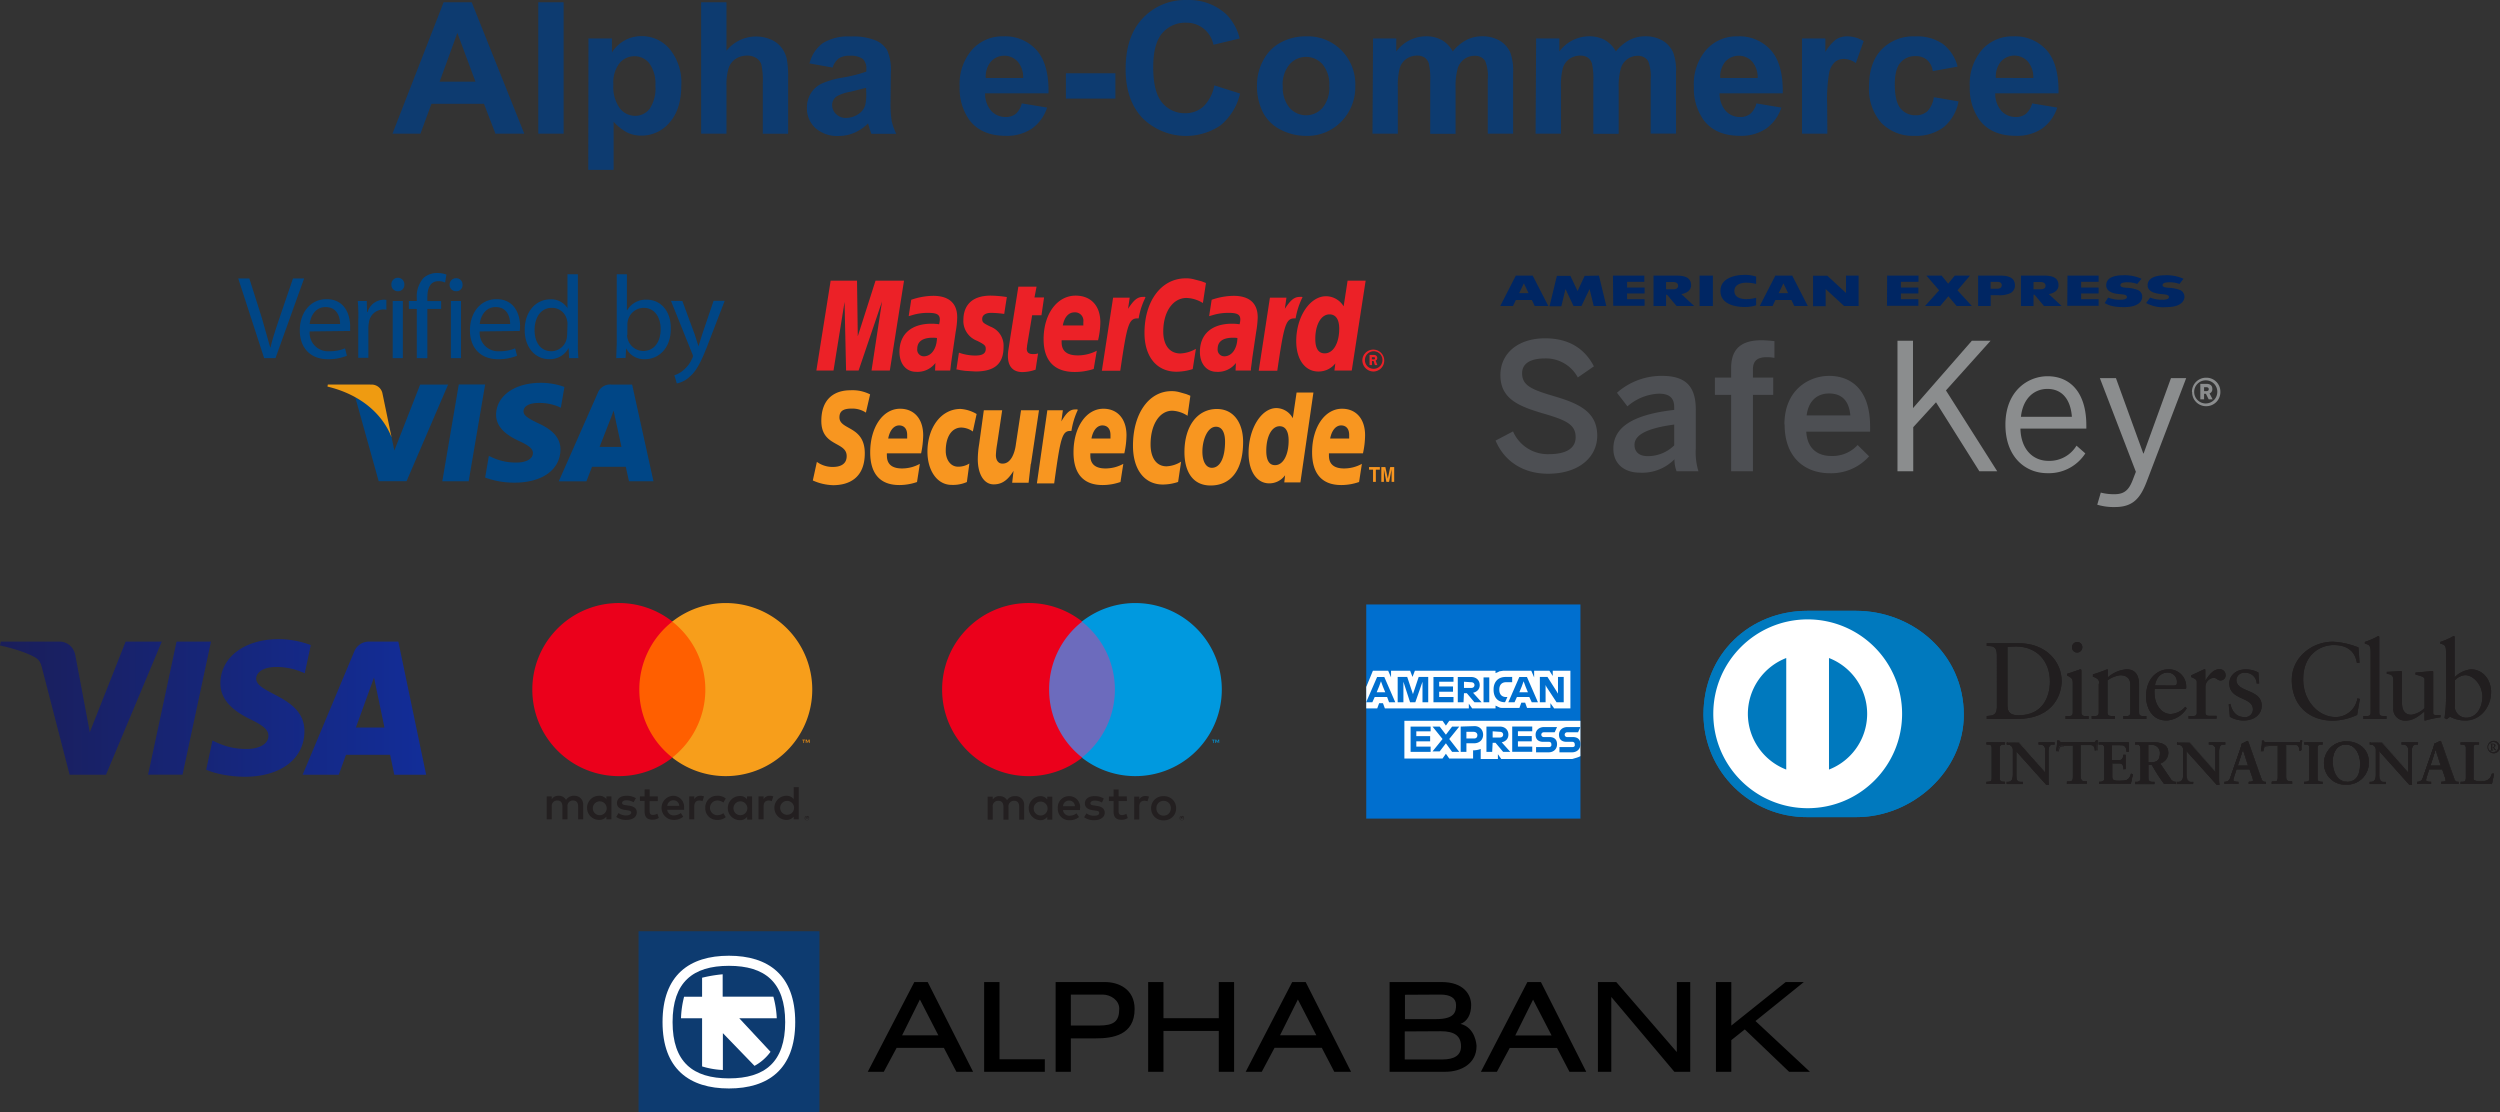 <svg xmlns="http://www.w3.org/2000/svg" xmlns:xlink="http://www.w3.org/1999/xlink" width="493.101" height="219.359"><rect width="100%" height="100%" fill="#333333" stroke="none"/><defs><linearGradient x1="0" y1="139.641" x2="84.058" y2="139.641" gradientUnits="userSpaceOnUse" spreadMethod="pad" id="A"><stop offset="0" stop-color="#1a1e5a"/><stop offset=".006" stop-color="#1a1e5a"/><stop offset="1" stop-color="#122d98"/></linearGradient><path id="B" d="M366.07 161.169c11.12.05 21.27-9.07 21.27-20.17 0-12.13-10.15-20.52-21.27-20.52h-9.57c-11.25 0-20.51 8.39-20.51 20.52.115 11.224 9.285 20.242 20.51 20.17z"/><path id="C" d="M356.55 122.169c-10.284 0-18.62 8.336-18.62 18.62s8.336 18.62 18.62 18.62 18.62-8.336 18.62-18.62a18.62 18.62 0 0 0-18.62-18.62zm-11.8 18.62h0a11.84 11.84 0 0 1 7.57-11v22a11.81 11.81 0 0 1-7.57-11zm16 11h0v-22a11.8 11.8 0 0 1 0 22z"/><path id="D" d="M393.86 129.239c0-1.93-1-1.8-2-1.82v-.56h2.53 3.7c5.54 0 8.56 3.7 8.56 7.49 0 2.12-1.24 7.45-8.82 7.45h-3.1-2.87v-.56c1.29-.13 1.91-.17 2-1.63zm2.1 10h0c0 1.65 1.18 1.84 2.22 1.84 4.62 0 6.14-3.49 6.14-6.67 0-4-2.57-6.89-6.69-6.89-.88 0-1.29.06-1.67.08z"/><path id="E" d="M407.43 141.239h.4c.6 0 1 0 1-.71v-5.79c0-.94-.32-1.07-1.11-1.5v-.34l2.28-.77a.75.75 0 0 1 .39-.11c.11 0 .15.13.15.3v8.21c0 .71.47.71 1.07.71h.36v.56h-2.24-2.33v-.56zm2.29-12.52h0c-.577 0-1.045-.468-1.045-1.045s.468-1.045 1.045-1.045a1 1 0 0 1 1 1 1.06 1.06 0 0 1-1 1.09z"/><path id="F" d="M414.04 134.859c0-.79-.24-1-1.24-1.41v-.44a29.1 29.1 0 0 0 2.82-1c.06 0 .13 0 .13.21v1.39a6.3 6.3 0 0 1 3.7-1.6c1.82 0 2.46 1.33 2.46 3v5.52c0 .71.47.71 1.07.71h.38v.56h-2.26-2.31v-.56h.38c.6 0 1 0 1-.71v-5.52c0-1.22-.75-1.82-2-1.82a5.7 5.7 0 0 0-2.48 1v6.33c0 .71.47.71 1.07.71h.38v.56h-2.27-2.31v-.56h.39c.6 0 1 0 1-.71v-5.67z"/><path id="G" d="M424.99 135.889a5.79 5.79 0 0 0 0 1.24c.13 2 1.43 3.7 3.14 3.7a4.1 4.1 0 0 0 2.89-1.43l.3.3a5 5 0 0 1-3.95 2.42c-3.41 0-4.09-3.3-4.09-4.67 0-4.19 2.82-5.43 4.32-5.43a3.39 3.39 0 0 1 3.61 3.36 2.42 2.42 0 0 1 0 .38l-.19.13zm3.79-.68h0c.53 0 .59-.28.59-.54a1.81 1.81 0 0 0-1.86-2c-1.3 0-2.2 1-2.46 2.51z"/><path id="H" d="M431.71 141.239h.58c.59 0 1 0 1-.71v-6c0-.66-.79-.79-1.11-1v-.32l2.61-1.22c.19 0 .19.06.19.28v1.92h.05c.53-.83 1.43-2.2 2.73-2.2a1.16 1.16 0 0 1 1.22 1.13 1 1 0 0 1-1 1.1c-.67 0-.67-.52-1.42-.52a1.81 1.81 0 0 0-1.56 1.78v5c0 .71.43.71 1 .71h1.2v.56h-3-2.54v-.56z"/><path id="I" d="M439.93 138.819c.28 1.42 1.14 2.61 2.7 2.61a1.51 1.51 0 0 0 1.73-1.52c0-2.52-4.66-1.71-4.66-5.15 0-1.2 1-2.74 3.31-2.74a5.57 5.57 0 0 1 2.44.62l.15 2.18h-.49a2.2 2.2 0 0 0-2.33-2.12 1.51 1.51 0 0 0-1.67 1.42c0 2.5 5 1.73 5 5.09 0 1.41-1.13 2.91-3.68 2.91a5.63 5.63 0 0 1-2.61-.73l-.23-2.46.38-.11z"/><path id="J" d="M465.4 130.739h-.53c-.41-2.51-2.19-3.51-4.58-3.51s-6 1.64-6 6.78c0 4.32 3.09 7.42 6.38 7.42a4.34 4.34 0 0 0 4.3-3.7l.49.13-.53 3.15a12 12 0 0 1-4.73 1.14c-5 0-8.17-3.23-8.17-8.05 0-4.38 3.92-7.53 8.11-7.53a15.42 15.42 0 0 1 5.05 1.14l.21 3.06z"/><path id="K" d="M466.17 141.239h.41c.6 0 1 0 1-.71v-11.91c0-1.39-.33-1.44-1.14-1.67v-.34a14.33 14.33 0 0 0 2.2-.92 2.48 2.48 0 0 1 .47-.24c.13 0 .18.13.18.3v14.78c0 .71.47.71 1.07.71h.36v.56h-2.25-2.33v-.56z"/><path id="L" d="M479.93 140.619c0 .39.23.41.59.41h.86v.45a21 21 0 0 0-3.08.66l-.11-.07v-1.73c-1.28 1.05-2.27 1.8-3.79 1.8a2.31 2.31 0 0 1-2.35-2.55v-5.48c0-.55-.08-1.09-1.28-1.19v-.41c.77 0 2.48-.15 2.76-.15s.24.15.24.62v5.52c0 .64 0 2.48 1.86 2.48a4.73 4.73 0 0 0 2.58-1.3v-5.76c0-.43-1-.66-1.79-.87v-.39l3.33-.3c.21 0 .18.15.18.39v7.89z"/><path id="M" d="M484.16 133.559a5.4 5.4 0 0 1 3.19-1.54c2.48 0 4 2.16 4 4.49 0 2.81-2 5.61-5.11 5.61a6.38 6.38 0 0 1-3-.75l-.64.49-.45-.23a25.42 25.42 0 0 0 .3-3.81v-9.2c0-1.39-.32-1.44-1.13-1.67v-.34a14.33 14.33 0 0 0 2.2-.92 2.48 2.48 0 0 1 .47-.24c.13 0 .17.13.17.3zm0 5.82h0a2.3 2.3 0 0 0 2.21 2.18c2.29 0 3.25-2.24 3.25-4.15 0-2.31-1.75-4.24-3.42-4.24a3.32 3.32 0 0 0-2 1v5.2z"/><path id="N" d="M391.87 154.239h.16c.42 0 .86-.06.86-.66v-6.1c0-.61-.44-.67-.86-.67h-.16v-.35l1.73.05 1.82-.05v.35h-.16c-.42 0-.86.06-.86.67v6.1c0 .6.44.66.86.66h.16v.35c-.56 0-1.26-.05-1.84-.05l-1.71.05z"/><path id="O" d="M395.42 154.639h-1.84-1.71-.05v-.45h.21c.43 0 .81-.05.81-.61v-6.1c0-.57-.38-.61-.81-.62h-.21v-.45h.05 1.72 1.83.05v.45h-.21c-.42 0-.81.05-.81.62v6.1c0 .56.39.6.81.61h.21v.45zm-.05-.1h0v-.25h-.11c-.42 0-.91-.07-.91-.71v-6.1c0-.65.49-.72.91-.72h.11v-.25l-1.78.05c-.57 0-1.22 0-1.67-.05v.25h.11c.42 0 .91.07.91.72v6.1c0 .64-.49.71-.91.71h-.1v.25l1.66-.05 1.79.05z"/><path id="P" d="M403.42 152.289h0v-4.38a1 1 0 0 0-1-1.1h-.26v-.35l1.63.05 1.43-.05v.35h-.17c-.49 0-1 .09-1 1.48v5.3a7.36 7.36 0 0 0 .07 1.17h-.44l-6-6.68v4.8c0 1 .19 1.36 1.09 1.36h.2v.35c-.5 0-1-.05-1.5-.05l-1.59.05v-.35h.17c.8 0 1-.55 1-1.48v-4.9a1 1 0 0 0-1.06-1h-.15v-.35l1.34.05c.44 0 .69-.05 1-.05l5.18 5.83z"/><path id="Q" d="M404.09 154.809h-.48l-5.91-6.59v4.67c0 1 .17 1.3 1.05 1.31h.25v.45h-.07-1.5-1.59-.05v-.45h.22c.76 0 1-.5 1-1.43v-4.9a1 1 0 0 0-1-1h-.2v-.45h.05 1.34 1.08l5.11 5.76v-4.27c0-.93-.62-1-1-1.05h-.31v-.45h.05 1.63 1.43.05v.45h-.22c-.48 0-1 .06-1 1.43v5.3a7.16 7.16 0 0 0 .07 1.16zm-.44-.1h.38a8.14 8.14 0 0 1-.06-1.12v-5.3c0-1.4.59-1.53 1.09-1.53h.12v-.25l-1.38.05c-.46 0-1.05 0-1.58-.05v.25h.21a1 1 0 0 1 1.06 1.15v4.4h0 0l-5.17-5.86-1 .05c-.31 0-.86 0-1.29-.05v.25h.1a1.1 1.1 0 0 1 1.11 1.1v4.9c0 .93-.26 1.53-1.09 1.53h-.22v.25l1.54-.05 1.45.05v-.25h-.15c-.92 0-1.14-.4-1.15-1.41v-4.93l6.05 6.76zm-.23-2.42zm0 0z"/><path id="R" d="M406.98 147.009c-.88 0-.91.21-1.08 1.06h-.35c0-.32.1-.65.14-1a8 8 0 0 0 .06-1h.28c.1.35.39.34.7.34h6c.31 0 .6 0 .63-.36h.28l-.13.94c-.03.31 0 .63 0 .94l-.35.13c0-.43-.08-1.12-.86-1.12h-1.91v6.2c0 .9.41 1 1 1h.22v.35c-.45 0-1.27-.05-1.89-.05l-2 .05v-.35h.21c.64 0 1-.06 1-1v-6.13z"/><path id="S" d="M411.57 154.639h-1.9-2 0v-.45h.26c.64 0 .9 0 .92-.93v-6.17h-1.86v-.08h2v6.27c0 .94-.38 1-1 1h-.17v.25l1.92-.05 1.84.05v-.25h-.17c-.56 0-1-.14-1-1.05v-6.22h2c.78 0 .88.67.91 1.1l.25-.09v-.92c0-.31.08-.59.12-.89h-.18c-.05.34-.38.36-.67.35h-6.07c-.27 0-.57 0-.67-.34h-.19c0 .33 0 .64-.07 1s-.09.63-.13.93h.25c.15-.81.25-1.07 1.12-1.06v.1c-.86 0-.85.16-1 1h0-.45v-.06l.14-1a6.27 6.27 0 0 0 .08-1v-.05h.36 0c.08.29.3.3.59.3h6.07c.32 0 .56 0 .58-.31v-.06h.06l.32.05v.06c0 .31-.1.62-.13.93s0 .63 0 .94h0 0l-.41.15v-.07c0-.43-.08-1.07-.81-1.07h-2.05v6.15c0 .88.36.94.91 1h.28v.45z"/><path id="T" d="M414.02 154.239h.16c.42 0 .86-.06.86-.66v-6.1c0-.61-.44-.67-.86-.67h-.16v-.35l2.9.05 3-.05v1.78l-.35.1c-.06-.76-.2-1.36-1.42-1.36h-1.61v3h1.39c.7 0 .85-.39.92-1h.35v1.36 1.33l-.35.07c-.07-.7-.11-1.15-.91-1.15h-1.39v2.71c0 .76.67.76 1.41.76 1.4 0 2-.1 2.37-1.42l.32.08-.39 1.85c-.75 0-2.09-.05-3.13-.05l-3.1.05v-.35z"/><path id="U" d="M420.25 154.639h-3.13-3.1 0v-.45h.21c.42 0 .81-.05.81-.61v-6.1c0-.57-.39-.61-.81-.62h-.3v-.45h0 2.9 3 0 0v.61 1.17h0 0l-.41.11v-.06c-.07-.76-.17-1.3-1.37-1.32h-1.57v3h1.45c.67 0 .79-.35.87-1v-.05h.45v.14 1.36 1.33h0 0l-.41.08v-.06c-.08-.71-.09-1.09-.86-1.1h-1.35v2.66c0 .71.61.7 1.37.71 1.4 0 2-.08 2.32-1.39h0 0l.37.1v.05l-.39 1.85h0zm-.05-.1h0l.38-1.77h-.23c-.35 1.3-1 1.42-2.4 1.41-.73 0-1.46 0-1.47-.81v-2.76h1.45c.81 0 .9.48.95 1.14l.25-.05q0-.64 0-1.29v-1.31h-.2c-.06.61-.25 1-1 1h-1.44v-3.15h1.67c1.21 0 1.41.62 1.47 1.35l.25-.07v-1.14-.55l-2.92.05c-.92 0-2.14 0-2.85-.05v.25h.11c.42 0 .91.07.91.72v6.1c0 .64-.49.71-.91.71h-.11v.25l3.05-.05 3.08.05z"/><path id="V" d="M422.21 147.699c0-.85-.46-.89-.82-.89h-.21v-.35l1.8.05 1.87-.05c1.47 0 2.78.4 2.78 2.05a2.19 2.19 0 0 1-1.62 2.05l2 3a1.3 1.3 0 0 0 1.13.7v.35c-.39 0-.76-.05-1.14-.05l-1.1.05a34.19 34.19 0 0 1-2.42-3.77h-.77v2.49c0 .9.42.93 1 .93h.21v.35c-.67 0-1.34-.05-2-.05l-1.68.05v-.35h.21c.43 0 .82-.2.82-.63v-5.91zm1.49 2.7h.57c1.17 0 1.79-.45 1.79-1.82a1.59 1.59 0 0 0-1.7-1.7 6 6 0 0 0-.66 0v3.47z"/><path id="W" d="M429.13 154.639h-1.15-1.13a32.46 32.46 0 0 1-2.41-3.75h-.69v2.44c0 .87.37.86.91.88h.27v.45h-.06-2-1.68-.05v-.45h.26c.42 0 .77-.19.77-.58v-5.91c0-.83-.41-.83-.77-.84h-.26v-.45h.05 1.8 1.88c1.46 0 2.81.41 2.82 2.1a2.22 2.22 0 0 1-1.6 2.07l2 2.93a1.25 1.25 0 0 0 1.09.68h.05v.45zm-5.43-3.87h.8 0a38.15 38.15 0 0 0 2.38 3.75l1.09-.05 1.1.05v-.26a1.32 1.32 0 0 1-1.12-.71l-2-3h.06a2.14 2.14 0 0 0 1.58-2c0-1.62-1.25-2-2.71-2l-1.88.05c-.7 0-1.37 0-1.75-.05v.25h.16c.36 0 .87.06.87.94v5.91c0 .47-.44.68-.87.68h-.16v.25l1.63-.05 1.95.05v-.25h-.15c-.54 0-1-.07-1-1v-2.54zm0-.32h0v-3.57h0a4 4 0 0 1 .66-.05 1.66 1.66 0 0 1 1.76 1.75c0 1.39-.67 1.86-1.85 1.87zm.57-.1h0c1.15 0 1.73-.41 1.75-1.77a1.55 1.55 0 0 0-1.66-1.65 5.86 5.86 0 0 0-.61 0v3.38z"/><path id="X" d="M437.03 152.289h0v-4.38a1 1 0 0 0-1-1.1h-.26v-.35l1.63.05 1.44-.05v.35h-.18c-.49 0-1 .09-1 1.48v5.3a8.81 8.81 0 0 0 .06 1.17h-.44l-6-6.68v4.8c0 1 .2 1.36 1.09 1.36h.2v.35c-.5 0-1-.05-1.5-.05l-1.58.05v-.35h.16c.8 0 1.05-.55 1.05-1.48v-4.9a1.05 1.05 0 0 0-1.06-1h-.15v-.35l1.33.05c.44 0 .69-.05 1-.05l5.18 5.83z"/><path id="Y" d="M437.7 154.809h-.47l-5.91-6.59v4.67c0 1 .16 1.3 1 1.31h.25v.45h-.05-1.5-1.58-.06v-.45h.22c.77 0 1-.5 1-1.43v-4.9a1 1 0 0 0-1-1h-.21v-.45h.06 1.33 1.07l5.12 5.76v-4.27c0-.93-.62-1-1-1.05h-.31v-.45h.05 1.63 1.43.16v.45h-.23c-.48 0-1 .06-1 1.43v5.3a7.36 7.36 0 0 0 .07 1.17v.05zm-.44-.1h.38a8.14 8.14 0 0 1-.06-1.12v-5.3c0-1.4.59-1.53 1.09-1.53h.12v-.25l-1.38.05c-.47 0-1.05 0-1.58-.05v.25h.21a1 1 0 0 1 1.06 1.15v4.4h0 0l-5.18-5.86-1 .05c-.32 0-.86 0-1.29-.05v.25h.11a1.1 1.1 0 0 1 1.1 1.1v4.9c0 .93-.26 1.53-1.09 1.53h-.12v.25l1.54-.05 1.45.05v-.25h-.15c-.91 0-1.14-.4-1.15-1.41v-4.93l6.05 6.76zm-.23-2.42zm0 0z"/><path id="Z" d="M440.72 152.919a4.6 4.6 0 0 0-.26.91c0 .35.49.41.87.41h.13v.35c-.46 0-.94-.05-1.41-.05l-1.25.05v-.35h.07a1.05 1.05 0 0 0 1-.76l1.86-5.34a9.6 9.6 0 0 0 .43-1.45 5.56 5.56 0 0 0 1.06-.5h.09a.09.09 0 0 1 .09 0c0 .09.07.19.1.29l2.14 6.09.43 1.18a.74.74 0 0 0 .77.47h.09v.35c-.52 0-1.05-.05-1.6-.05l-1.75.05v-.35h.13c.26 0 .72 0 .72-.34a3.73 3.73 0 0 0-.23-.84l-.46-1.35h-2.64l-.37 1.21zm1.7-5.15h0l-1.08 3.29h2.18z"/><path id="a" d="M446.93 154.639h-1.6-1.75-.05v-.45h.18c.27 0 .67-.07.67-.29a3.8 3.8 0 0 0-.23-.82l-.45-1.32h-2.57l-.37 1.18a5.61 5.61 0 0 0-.25.89c0 .29.44.36.82.36h.18v.45h-.05-1.41-1.25-.05v-.45h.12a1 1 0 0 0 1-.73l1.86-5.34a12 12 0 0 0 .47-1.47 6.49 6.49 0 0 0 1-.5.42.42 0 0 1 .12 0 .14.14 0 0 1 .12.07c0 .09.07.2.11.29l2.14 6.09.43 1.18a.7.7 0 0 0 .72.44h.09v.45zm-3.3-.11h0 1.7 1.55v-.24h0a.78.78 0 0 1-.81-.5 11 11 0 0 1-.43-1.19l-2.15-6.09-.1-.28h0-.07a4.57 4.57 0 0 1-1 .46 9.6 9.6 0 0 1-.43 1.45l-1.96 5.36a1.12 1.12 0 0 1-1.06.79h0v.24h1.2 1.36v-.24h-.08c-.38 0-.91-.05-.92-.46a4.16 4.16 0 0 1 .26-.92h0l.38-1.25h2.72l.46 1.39a3.55 3.55 0 0 1 .24.85c0 .36-.51.38-.77.39h-.08v.24zm-2.38-3.42h0l1.11-3.4h.07v.06h0v-.06h0l1.11 3.4zm.14-.1h2l-1-3.12zm1-3.23z"/><path id="b" d="M447.43 147.009c-.87 0-.9.21-1.08 1.06H446l.14-1a6.41 6.41 0 0 0 .07-1h.28c.09.35.39.34.7.34h6c.31 0 .6 0 .62-.36h.28c0 .31-.09.63-.12.94s0 .63 0 .94l-.35.13c0-.43-.08-1.12-.86-1.12h-1.93v6.2c0 .9.41 1 1 1h.22v.35c-.45 0-1.27-.05-1.9-.05l-2 .05v-.35h.22c.64 0 1-.06 1-1v-6.13z"/><path id="c" d="M452.02 154.639h-1.9-2-.06v-.45h.28c.64 0 .9 0 .91-.93v-6.17h-1.82v-.08h2v6.27c0 .94-.37 1-1 1h-.18v.25l1.92-.05 1.85.05v-.25h-.17c-.56 0-1-.14-1-1.05v-6.22h2c.78 0 .89.67.91 1.1l.17-.1v-.91c0-.3.07-.6.11-.9h-.17c-.06.34-.38.36-.67.35h-6.07c-.27 0-.57 0-.68-.34h-.19a5.9 5.9 0 0 1-.07 1c0 .32-.09.63-.13.93h.25c.15-.81.25-1.07 1.12-1.06v.1c-.86 0-.84.16-1 1h0-.5 0l.14-1a6.5 6.5 0 0 0 .07-1v-.05h.37 0c.08.29.29.3.59.3h6.07c.32 0 .55 0 .57-.31v-.11h0l.33.05v.06l-.13.93c-.04.31 0 .63 0 .94h0 0l-.41.15v-.07c0-.43-.07-1.07-.81-1.07h-1.79v6.15c0 .88.36.94.92 1h.27v.45z"/><path id="d" d="M454.53 154.239h.17c.42 0 .86-.06.86-.66v-6.1c0-.61-.44-.67-.86-.67h-.17v-.35l1.72.05 1.83-.05v.35h-.15c-.42 0-.86.06-.86.67v6.1c0 .6.44.66.86.66h.16v.35c-.56 0-1.26-.05-1.84-.05l-1.71.05v-.35z"/><path id="e" d="M458.08 154.639h-1.84-1.71-.05v-.45h.22c.42 0 .8-.05.8-.61v-6.1c0-.57-.38-.61-.8-.62h-.22v-.45h.05 1.72 1.83.05v.45h-.2c-.43 0-.81.05-.81.62v6.1c0 .56.39.6.81.61h.21v.45zm0-.1h0v-.25h-.15c-.42 0-.91-.07-.91-.71v-6.1c0-.65.49-.72.91-.72h.11v-.25l-1.78.05c-.57 0-1.22 0-1.67-.05v.25h.12c.41 0 .91.07.91.72v6.1c0 .64-.5.71-.91.71h-.12v.25l1.66-.05 1.79.05z"/><path id="f" d="M462.73 146.289c2.48 0 4.45 1.54 4.45 4a4.26 4.26 0 0 1-4.39 4.45 4.11 4.11 0 0 1-4.36-4.18 4.23 4.23 0 0 1 4.3-4.29zm.17 8h0c2.26 0 2.65-2 2.65-3.69s-.91-3.76-2.85-3.76-2.64 1.82-2.64 3.37c0 2.09.95 4.08 2.84 4.08z"/><path id="g" d="M458.38 150.579a4.28 4.28 0 0 1 4.34-4.34v.1a4.18 4.18 0 0 0-4.24 4.24 4.06 4.06 0 0 0 4.31 4.13 4.22 4.22 0 0 0 4.35-4.41c0-2.44-1.95-4-4.42-4v-.1c2.51 0 4.51 1.55 4.51 4.06a4.31 4.31 0 0 1-4.44 4.51 4.17 4.17 0 0 1-4.41-4.23zm1.63-.41h0c0-1.56.62-3.42 2.69-3.42s2.9 2.1 2.9 3.81-.4 3.74-2.7 3.74v-.1c2.21 0 2.6-1.94 2.6-3.64s-.91-3.71-2.8-3.71-2.58 1.77-2.59 3.32c0 2.08.95 4 2.79 4v.1c-1.93 0-2.89-2-2.89-4.13z"/><path id="h" d="M475.03 152.289h0v-4.38a1 1 0 0 0-1-1.1h-.25v-.35l1.62.05 1.44-.05v.35h-.18c-.49 0-1 .09-1 1.48v5.3a8.76 8.76 0 0 0 .07 1.17h-.44l-6-6.68v4.8c0 1 .19 1.36 1.09 1.36h.2v.35c-.5 0-1-.05-1.5-.05l-1.59.05v-.35h.17c.8 0 1-.55 1-1.48v-4.9a1 1 0 0 0-1.06-1h-.15v-.35l1.34.05c.44 0 .69-.05 1-.05l5.18 5.83z"/><path id="i" d="M475.7 154.809h-.48l-5.9-6.59v4.67c0 1 .16 1.3 1 1.31h.25v.45h-.05-1.5-1.59-.05v-.45h.22c.76 0 1-.5 1-1.43v-4.9a1 1 0 0 0-1-1h-.2v-.45h.05 1.34 1.08l5.11 5.76v-4.27c0-.93-.62-1-1-1.05h-.31v-.45h.05 1.63 1.44.14v.45h-.23c-.48 0-1 .06-1 1.43v5.3a7.39 7.39 0 0 0 .06 1.17v.05zm-.44-.1h.38a8.14 8.14 0 0 1-.06-1.12v-5.3c0-1.4.59-1.53 1.09-1.53h.13v-.25l-1.39.05c-.47 0-1.05 0-1.58-.05v.25h.21a1 1 0 0 1 1.06 1.15v4.4h0 0l-5.18-5.86-1 .05c-.32 0-.86 0-1.29-.05v.25h.11a1.1 1.1 0 0 1 1.1 1.1v4.9c0 .93-.26 1.53-1.09 1.53h-.12v.25l1.54-.05 1.45.05v-.25h-.15c-.92 0-1.14-.4-1.14-1.41v-4.93l6 6.76zm-.23-2.42zm0 0z"/><path id="j" d="M478.72 152.919a4.6 4.6 0 0 0-.26.91c0 .35.49.41.87.41h.13v.35c-.46 0-.94-.05-1.41-.05l-1.25.05v-.35h.06a1.06 1.06 0 0 0 1-.76l1.86-5.34a9.6 9.6 0 0 0 .43-1.45 5.56 5.56 0 0 0 1.06-.5h.1a.06.06 0 0 1 .07 0 2.49 2.49 0 0 1 .11.29l2.14 6.09.43 1.18a.74.74 0 0 0 .77.47h.1v.35c-.52 0-1.05-.05-1.61-.05l-1.74.05v-.35h.13c.26 0 .72 0 .72-.34a3.93 3.93 0 0 0-.24-.84l-.45-1.35h-2.64l-.37 1.21zm1.7-5.15h0l-1.08 3.29h2.18z"/><path id="k" d="M484.93 154.639h-1.61-1.74-.05v-.45h.18c.27 0 .67-.07.67-.29a3.8 3.8 0 0 0-.23-.82l-.45-1.32h-2.57l-.36 1.18a5.61 5.61 0 0 0-.25.89c0 .29.44.36.82.36h.18v.45h-.05-1.41-1.25-.05v-.45h.11a1 1 0 0 0 1-.73l1.86-5.34.47-1.47a7.07 7.07 0 0 0 1.06-.5.29.29 0 0 1 .1 0 .14.14 0 0 1 .13.07c0 .09.07.2.11.29l2.14 6.09.43 1.18a.7.7 0 0 0 .72.44h.04v.45zm-3.3-.1h0l1.69-.05h1.56v-.24h0a.78.78 0 0 1-.81-.5 11 11 0 0 1-.43-1.19l-2.15-6.09c0-.09-.07-.2-.1-.27s0 0 0 0h0-.06a4.57 4.57 0 0 1-1 .46 9.6 9.6 0 0 1-.43 1.45l-1.97 5.39a1.1 1.1 0 0 1-1.06.79h0v.24h1.2 1.36v-.24h-.08c-.38 0-.91 0-.92-.46a4.8 4.8 0 0 1 .26-.92h0l.38-1.25h2.72l.46 1.39a3.55 3.55 0 0 1 .24.85c0 .36-.51.38-.77.39h-.08v.25zm-2.38-3.43h0l1.12-3.4h.06v.06h0v-.06h0l1.1 3.4zm.14-.1h2l-1-3.12zm1-3.23z"/><path id="l" d="M487.86 153.449c0 .46.32.6.69.65a8 8 0 0 0 1.54 0 1.68 1.68 0 0 0 1.12-.63 2.88 2.88 0 0 0 .36-.84h.36l-.43 2c-1 0-2.05-.05-3.07-.05l-3.07.05v-.35h.16c.42 0 .88-.06.88-.78v-6c0-.61-.46-.67-.88-.67h-.16v-.35l1.84.05 1.77-.05v.35h-.3c-.44 0-.78 0-.78.63v6z"/><path id="m" d="M491.47 154.639h-3.07-3.07 0v-.45h.21c.42 0 .82 0 .82-.73v-6c0-.56-.4-.6-.82-.61h-.21v-.45h0 1.84 1.77 0v.45h-.34c-.45 0-.73 0-.74.58v6c0 .43.29.55.65.6h.65.88a1.61 1.61 0 0 0 1.08-.61 2.67 2.67 0 0 0 .36-.82h0 .45v.06l-.43 2h0zm0-.1h0l.41-1.88h-.24a2.74 2.74 0 0 1-.35.82 1.78 1.78 0 0 1-1.16.65h-.89-.65c-.38 0-.75-.2-.75-.7v-6c0-.65.41-.68.84-.68h.25v-.25l-1.72.05c-.58 0-1.2 0-1.79-.05v.25h.11c.41 0 .92.07.92.71v6c0 .75-.5.83-.92.83h-.11v.25l3-.05 3 .05z"/><path id="n" d="M491.76 146.129a1.23 1.23 0 0 1 1.157 1.872 1.23 1.23 0 0 1-2.276-.647 1.23 1.23 0 0 1 1.119-1.225zm0 2.22h0a1 1 0 1 0 0-2 1 1 0 1 0 0 2zm-.61-.34h0v-.06c.15 0 .18 0 .18-.11v-.91c0-.13 0-.17-.17-.17v-.06h.63c.21 0 .41.11.41.33a.38.38 0 0 1-.29.37l.2.28a1.1 1.1 0 0 0 .27.29h0-.24c-.11 0-.21-.24-.44-.57h-.13v.41c0 .08 0 .08.17.1v.1zm.42-.65h.14c.16 0 .23-.12.23-.31s-.11-.27-.24-.27h-.13z"/><path id="o" d="M126.1 136.009a17 17 0 0 1 6.52-13.41c-6.998-5.506-17.052-4.709-23.094 1.832s-6.042 16.626 0 23.167 16.097 7.338 23.094 1.832a17 17 0 0 1-6.52-13.42"/><path id="p" d="M160.21 136.009a17.06 17.06 0 0 1-27.61 13.42 17.06 17.06 0 0 0 0-26.83 17.06 17.06 0 0 1 27.61 13.41"/></defs><path d="M294.99 86.899l3.44-1.81a7.46 7.46 0 0 0 7.1 4.49c3.13 0 5.25-1 5.25-3.34s-1.6-3.27-5.84-4.52c-5-1.46-9-2.82-9-7.72 0-4.38 3.58-7.27 8.8-7.27s8.07 2.5 9.64 5.53l-3.17 2.19a7.12 7.12 0 0 0-6.5-3.75c-2.85 0-4.49 1-4.49 2.92 0 2.4 1.85 3.2 6.05 4.45 4.88 1.43 8.77 3 8.77 7.86 0 4.21-3.58 7.51-9.7 7.51-5.1 0-8.72-2.64-10.35-6.54zm23.23 1.6c0-4 3.41-6.68 12-7.65v-.56c0-1.84-1-2.64-3-2.64a10 10 0 0 0-6.22 2.5l-2.07-2.68a13.26 13.26 0 0 1 8.9-3.33c4.94 0 6.65 2.36 6.65 6.67v7.62a12.7 12.7 0 0 0 .52 4.52h-4.31a6.51 6.51 0 0 1-.42-2.36 8.9 8.9 0 0 1-6.82 2.64c-3 0-5.23-1.67-5.23-4.73zm12-.69v-4.07c-5.12.69-7.83 1.94-7.83 4 0 1.46 1 2.23 2.58 2.23a7.41 7.41 0 0 0 5.29-2.16zm11.23 5.14v-15.06h-3.2v-3.41h3.2v-1.87c0-3.1 1.29-5.5 6-5.5.8 0 2.23.14 2.54.17v3.31a7.92 7.92 0 0 0-1.46-.14c-1.53 0-2.78.42-2.78 2.4v1.63h4v3.41h-4v15.06zm10.51-9.21c0-7 5-9.6 8.8-9.6 4.14 0 8.1 2.47 8.1 10v1h-12.59c.18 3.34 2.23 4.8 4.94 4.8a6.71 6.71 0 0 0 5.19-2.16l2.26 2.23a10 10 0 0 1-7.76 3.33c-4.62 0-8.9-2.82-8.9-9.6zm13-1.81c-.24-2.82-1.63-4.32-4.21-4.32-2.09 0-4 1.19-4.41 4.32z" fill="#4d4f53"/><path d="M374.26 92.949v-25.74h3.06v13.29l11.61-13.29h3.69l-8.8 9.8 10.11 15.94h-3.52l-8.55-13.6-4.49 4.91v8.69zm21.29-9.18c0-6.68 4.45-9.56 8.31-9.56 4.35 0 7.65 3.06 7.65 9.7v.63h-13c.1 4.13 2.5 6.36 5.53 6.36a6.22 6.22 0 0 0 5.53-3l1.74 1.53a8.55 8.55 0 0 1-7.48 3.9c-4.32.01-8.28-3.16-8.28-9.56zm13.11-1.56c-.24-3.27-1.81-5.5-4.84-5.5-2.46 0-4.8 1.71-5.21 5.5zm5 17.35l.7-2.4a10.41 10.41 0 0 0 2.71.32c1.88 0 2.78-.8 3.51-2.61l.7-1.81-7.1-18.47h3.17l5.39 14.85h.07l5.39-14.85h3l-7.79 20.42c-1.25 3.24-2.68 5-6.26 5a11.3 11.3 0 0 1-3.45-.45zm18.68-22.24a2.78 2.78 0 0 1 2.82-2.82 2.75 2.75 0 0 1 2.79 2.79 2.78 2.78 0 0 1-2.83 2.83 2.74 2.74 0 0 1-2.74-2.8zm5 0a2.24 2.24 0 0 0-2.26-2.3 2.28 2.28 0 0 0-.04 4.56 2.28 2.28 0 0 0 2.3-2.26zm-3.35-1.61h1.19c.75 0 1.18.33 1.18 1a.87.87 0 0 1-.55.89l.61 1.17h-.78l-.54-1.09h-.37v1.09h-.74zm1.14 1.44c.33 0 .52-.11.52-.39s-.19-.39-.52-.39h-.4v.78z" fill="#8b8d8e"/><path d="M333.55 56.269c0-1.64-1.45-1.91-2.92-1.91h-4.49v6h2.48v-2.23h.19l1.88 2.23h3.48l-2.53-2.35c1.22-.22 1.91-.85 1.91-1.74zm-3.46.79h-1.47v-1.42h1.47c.52 0 .9.25.9.72s-.39.7-.9.7zm13.92-2.84a7.17 7.17 0 0 1 2.37.33v1.46a7.56 7.56 0 0 0-1.94-.25c-.41 0-2.35.06-2.35 1.64s1.94 1.6 2.35 1.6a8 8 0 0 0 1.94-.26v1.48a7.17 7.17 0 0 1-2.37.33c-1.3 0-4.67-.35-4.67-3.15s3.37-3.18 4.67-3.18zm-8.78.14h2.62v6h-2.62zm-17.09 0h6.19v1.23h-3.4v1.12h3.45v1.17h-3.45v1.13h3.45v1.31h-6.19zm-19.16 0l-3.07 6h2.51l.57-1.18h3.16l.56 1.18h2.68l-3.08-6zm.66 3.46l.93-1.93.93 1.93zm15.74-3.46l1.45 6h-2.48l-.82-3.35-1.6 3.35h-1.57l-1.58-3.35-.82 3.4h-2.33l1.45-6h2.66l1.42 3 1.4-3zm70.72 2.91l2.83 3.09h-3l-1.63-1.92-1.61 1.92h-3l2.79-3.09-2.51-2.91h3l1.29 1.6 1.3-1.6h3zm21.69-2.91h6.14v1.23h-3.45v1.12h3.45v1.17h-3.45v1.13h3.45v1.31h-6.18zm14.74 4.22c0 .61-.5 2-3.56 2-2.51 0-3.31-.51-3.84-.81l.68-1.08a6.14 6.14 0 0 0 2.47.43c.64 0 1.23-.13 1.23-.52s-.39-.51-1.35-.58-2.72-.32-2.73-1.73 1.33-2 3.43-2a7.94 7.94 0 0 1 3.53.7l-.85 1.02a5.63 5.63 0 0 0-2-.33c-.65 0-1.31.11-1.31.56s.69.46 1.18.52a7.16 7.16 0 0 1 2.09.38 1.43 1.43 0 0 1 1.03 1.44zm8.33 0c0 .61-.5 2-3.56 2a7.09 7.09 0 0 1-4-.81l.8-1.08a6.14 6.14 0 0 0 2.47.43c.64 0 1.23-.13 1.23-.52s-.39-.51-1.35-.58-2.83-.32-2.85-1.73 1.45-2 3.55-2a8 8 0 0 1 3.53.7l-.81 1.02a5.58 5.58 0 0 0-2-.33c-.65 0-1.32.11-1.32.56s.69.46 1.18.52a7.1 7.1 0 0 1 2.09.38 1.44 1.44 0 0 1 1.04 1.44zm-24.84-2.31c0-1.64-1.44-1.91-2.92-1.91h-4.49v6h2.48v-2.23h.2l1.87 2.23h3.48l-2.53-2.35c1.22-.22 1.91-.85 1.91-1.74zm-3.46.79h-1.47v-1.42h1.47c.52 0 .9.25.9.72s-.39.7-.9.7zm-38.45-2.7h2.48v6h-2.85l-3.65-3.35v3.38h-2.48v-6h2.82l3.68 3.4zm-13.94 0l-3.08 6h2.53l.56-1.18h3.16l.57 1.18h2.66l-3.07-6zm.66 3.46l.93-1.93.93 1.93zm21.39-3.46h6.19v1.23h-3.48v1.12h3.45v1.17h-3.45v1.13h3.45v1.31h-6.19zm22.26 0h-4.32v6h2.48v-2.13h1.62a4.89 4.89 0 0 0 2-.3 1.68 1.68 0 0 0 1.17-1.66c-.03-1.64-1.5-1.91-2.95-1.91zm-.55 2.59h-1.3v-1.36h1.3c.52 0 .89.19.89.66s-.37.7-.89.7z" fill="#002663"/><use xlink:href="#B" fill="#0079be"/><use xlink:href="#C" fill="#fff"/><g fill="#211e1f"><use xlink:href="#D"/><use xlink:href="#E"/><use xlink:href="#F"/><use xlink:href="#G"/><use xlink:href="#H"/><use xlink:href="#I"/><use xlink:href="#J"/><use xlink:href="#K"/><use xlink:href="#L"/><use xlink:href="#M"/><use xlink:href="#N"/><use xlink:href="#O"/><use xlink:href="#P"/><use xlink:href="#Q"/><use xlink:href="#R"/><use xlink:href="#S"/><use xlink:href="#T"/><use xlink:href="#U"/><use xlink:href="#V"/><use xlink:href="#W"/><use xlink:href="#X"/><use xlink:href="#Y"/><use xlink:href="#Z"/><use xlink:href="#a"/><use xlink:href="#b"/><use xlink:href="#c"/><use xlink:href="#d"/><use xlink:href="#e"/><use xlink:href="#f"/><use xlink:href="#g"/><use xlink:href="#h"/><use xlink:href="#i"/><use xlink:href="#j"/><use xlink:href="#k"/><use xlink:href="#l"/><use xlink:href="#m"/><use xlink:href="#n"/></g><use xlink:href="#B" fill="#0079be"/><use xlink:href="#C" fill="#fff"/><g fill="#211e1f"><use xlink:href="#D"/><use xlink:href="#E"/><use xlink:href="#F"/><use xlink:href="#G"/><use xlink:href="#H"/><use xlink:href="#I"/><use xlink:href="#J"/><use xlink:href="#K"/><use xlink:href="#L"/><use xlink:href="#M"/><use xlink:href="#N"/><use xlink:href="#O"/><use xlink:href="#P"/><use xlink:href="#Q"/><use xlink:href="#R"/><use xlink:href="#S"/><use xlink:href="#T"/><use xlink:href="#U"/><use xlink:href="#V"/><use xlink:href="#W"/><use xlink:href="#X"/><use xlink:href="#Y"/><use xlink:href="#Z"/><use xlink:href="#a"/><use xlink:href="#b"/><use xlink:href="#c"/><use xlink:href="#d"/><use xlink:href="#e"/><use xlink:href="#f"/><use xlink:href="#g"/><use xlink:href="#h"/><use xlink:href="#i"/><use xlink:href="#j"/><use xlink:href="#k"/><use xlink:href="#l"/><use xlink:href="#m"/><use xlink:href="#n"/></g><path d="M268.71 71.009a2.16 2.16 0 1 1 2.16 2.27 2.22 2.22 0 0 1-2.16-2.27zm2.16 1.73a1.73 1.73 0 1 0-1.65-1.73 1.69 1.69 0 0 0 1.65 1.73zm-.29-.73h-.45v-2h.8a.81.81 0 0 1 .48.11.59.59 0 0 1 .24.5.52.52 0 0 1-.32.5l.34.89h-.49l-.25-.8h-.32v.8zm0-1.13h.24a.48.48 0 0 0 .27 0 .26.26 0 0 0 .11-.23.23.23 0 0 0-.11-.2h-.27-.24v.51zm-32.73-14.96l-.59 3.85a6.52 6.52 0 0 0-3.23-1c-2.69 0-4.59 2.73-4.59 6.63 0 2.69 1.27 4.32 3.37 4.32a6.67 6.67 0 0 0 3.07-.92l-.63 4a10.79 10.79 0 0 1-3.19.52c-3.9 0-6.32-2.94-6.32-7.65 0-6.35 3.35-10.77 8.14-10.77a5.88 5.88 0 0 1 1.61.19l1.49.39c.45.17.55.2.87.34zm-11.99 2.64a1.37 1.37 0 0 0-.36 0c-1.19 0-1.87.63-3 2.35l.32-2.2h-3.27l-2.22 14.42h3.63c1.3-8.81 1.63-10.33 3.37-10.33h.26a14.34 14.34 0 0 1 1.37-4.18h-.13zm-21.62 14.36a8 8 0 0 1-2.59.47c-1.84 0-2.85-1.12-2.85-3.17a7.49 7.49 0 0 1 .11-1.29l.22-1.41.17-1.15 1.56-9.83h3.59l-.41 2.13h1.89l-.51 3.51h-1.84l-1 6c0 .26-.06.46-.06.59 0 .74.38 1.07 1.23 1.07a2.9 2.9 0 0 0 1-.13l-.49 3.19zm-14.23-9.69a4.2 4.2 0 0 0 2.74 4c1.45.73 1.68.94 1.68 1.59 0 .9-.64 1.31-2.07 1.31a9.69 9.69 0 0 1-3.22-.57l-.5 3.32h.16l.66.14.94.13 2 .12c3.79 0 5.54-1.53 5.54-4.82a4 4 0 0 0-2.53-4c-1.51-.72-1.68-.89-1.68-1.56s.6-1.18 1.76-1.18a19.79 19.79 0 0 1 2.58.21l.52-3.33a22.69 22.69 0 0 0-3.17-.28c-4 0-5.42 2.21-5.4 4.87zm76.61 9.86h-3.42l.18-1.41a4.19 4.19 0 0 1-3.34 1.6c-2.64 0-4.37-2.38-4.37-6 0-4.8 2.69-8.85 5.88-8.85a4.08 4.08 0 0 1 3.47 2l.78-5.07h3.56zm-5.33-3.39c1.68 0 2.86-2 2.86-4.86 0-1.83-.67-2.83-1.92-2.83-1.64 0-2.8 2-2.8 4.85 0 1.89.63 2.84 1.86 2.84zm-45.61 3.09a12 12 0 0 1-3.71.58c-4 0-6.13-2.22-6.13-6.46 0-5 2.68-8.6 6.32-8.6 3 0 4.87 2 4.87 5.25a16 16 0 0 1-.45 3.56h-7.18a3 3 0 0 0 0 .44c0 1.69 1.08 2.54 3.18 2.54a8.13 8.13 0 0 0 3.75-.92l-.61 3.61zm-2-8.59v-.73a1.64 1.64 0 0 0-1.75-1.86c-1.14 0-2 .92-2.3 2.58zm-49.84-8.84h5.2l.15 10.97 3.5-10.97h5.62l-2.8 17.73h-3.61l2.07-13.62-4.62 13.62h-2.47l-.3-13.54-2.18 13.54h-3.38zm20.97 11.31a5.3 5.3 0 0 0-.81-.06c-2 0-3.08.74-3.08 2.2a1.3 1.3 0 0 0 1.29 1.47c1.47 0 2.54-1.47 2.6-3.61zm2.62 6.42h-3l.07-1.49a4.41 4.41 0 0 1-3.79 1.74c-2 0-3.3-1.6-3.3-3.92 0-3.52 2.34-5.57 6.35-5.57a10.3 10.3 0 0 1 1.47.11 3.82 3.82 0 0 0 .14-.94c0-1-.63-1.31-2.32-1.31a10.67 10.67 0 0 0-3 .41l-.51.15-.31.09.5-3.23a13.7 13.7 0 0 1 4.32-.78c3.11 0 4.75 1.46 4.75 4.23a16.73 16.73 0 0 1-.3 2.86l-.75 5.11-.13.92-.09.73-.06.51-.05.38zm56.64-6.42a5.19 5.19 0 0 0-.8-.06c-2.06 0-3.1.74-3.1 2.2a1.31 1.31 0 0 0 1.31 1.47c1.47 0 2.53-1.47 2.59-3.61zm2.63 6.42h-3l.07-1.49a4.44 4.44 0 0 1-3.79 1.74c-2 0-3.31-1.6-3.31-3.92 0-3.52 2.34-5.57 6.35-5.57a10.2 10.2 0 0 1 1.47.11 4 4 0 0 0 .15-.94c0-1-.63-1.31-2.32-1.31a10.61 10.61 0 0 0-3 .41l-.52.15-.31.09.5-3.23a13.75 13.75 0 0 1 4.32-.78c3.11 0 4.76 1.46 4.76 4.23a19.17 19.17 0 0 1-.3 2.86l-.76 5.11-.11.92-.1.73-.07.51v.38zm10.09-14.53a1.4 1.4 0 0 0-.37 0c-1.18 0-1.86.63-3 2.35l.32-2.2h-3.26l-2.21 14.42h3.66c1.3-8.81 1.64-10.33 3.37-10.33a1.1 1.1 0 0 1 .25 0 14.63 14.63 0 0 1 1.38-4.21h-.12z" fill="#ec2127"/><path d="M241.63 87.079c0 3.26-1 5.19-2.6 5.19-1.17 0-1.87-1.26-1.87-3.2 0-2.3 1-4.9 2.68-4.9 1.33 0 1.79 1.41 1.79 2.91zm3.56.06c0-3.64-1.8-6.47-5.17-6.47-3.89 0-6.4 3.44-6.4 8.51 0 3.62 1.48 6.58 5.16 6.58s6.41-2.62 6.41-8.62zm-10.41-9.02l-.55 3.89a6 6 0 0 0-3-1c-2.53 0-4.29 2.74-4.29 6.64 0 2.7 1.18 4.33 3.15 4.33a5.91 5.91 0 0 0 2.87-.92l-.59 4a9.54 9.54 0 0 1-3 .51c-3.63 0-5.9-2.94-5.9-7.65 0-6.35 3.13-10.77 7.6-10.77a5.63 5.63 0 0 1 1.52.19l1.38.39c.43.17.52.2.82.34zm-22.33 2.64a1.87 1.87 0 0 0-.35 0c-1.09 0-1.74.64-2.76 2.35l.3-2.19h-3.06l-2.06 14.42h3.41c1.21-8.82 1.54-10.34 3.15-10.34h.25a14.94 14.94 0 0 1 1.28-4.19h-.12zm44.04 14.39h-3.18l.16-1.41a3.83 3.83 0 0 1-3.12 1.6c-2.46 0-4.08-2.38-4.08-6 0-4.79 2.52-8.85 5.49-8.85a3.73 3.73 0 0 1 3.23 2l.75-5.07h3.32zm-5-3.4c1.59 0 2.68-2 2.68-4.85 0-1.84-.62-2.83-1.78-2.83-1.54 0-2.63 2-2.63 4.85 0 1.88.59 2.83 1.73 2.83zm-70.66 3.34a10.56 10.56 0 0 1-3.46.58c-3.77 0-5.73-2.22-5.73-6.45 0-4.95 2.5-8.6 5.89-8.6 2.78 0 4.56 2 4.56 5.24a18.31 18.31 0 0 1-.41 3.56h-6.75a2.77 2.77 0 0 0 0 .45c0 1.68 1 2.53 3 2.53a7.26 7.26 0 0 0 3.5-.91l-.56 3.6zm-1.9-8.58v-.73c0-1.18-.59-1.87-1.59-1.87s-1.84.93-2.15 2.58h3.72zm42 8.58a10.56 10.56 0 0 1-3.46.58c-3.77 0-5.73-2.22-5.73-6.45 0-4.95 2.5-8.6 5.89-8.6 2.78 0 4.56 2 4.56 5.24a17.06 17.06 0 0 1-.43 3.56h-6.7v.45c0 1.68 1 2.53 3 2.53a7.28 7.28 0 0 0 3.5-.91l-.56 3.6zm-1.9-8.58v-.73c0-1.18-.6-1.87-1.6-1.87s-1.84.93-2.15 2.58h3.71zm48.97 8.58a10.6 10.6 0 0 1-3.46.58c-3.77 0-5.74-2.22-5.74-6.45 0-4.95 2.51-8.6 5.9-8.6 2.78 0 4.55 2 4.55 5.24a17 17 0 0 1-.42 3.56h-6.71v.45c0 1.68 1 2.53 3 2.53a7.28 7.28 0 0 0 3.5-.91l-.56 3.6zm-1.89-8.58v-.73c0-1.18-.59-1.87-1.59-1.87s-1.84.93-2.16 2.58h3.73zm-95.27-5.09a4.81 4.81 0 0 0-2.81-.83c-1.37 0-2.46.28-2.46 1.73 0 2.56 5 1.61 5 7.09 0 5-3.28 6.29-6.25 6.29a10.46 10.46 0 0 1-4-.93l.8-3.67a5.26 5.26 0 0 0 3.16 1c1.06 0 2.72-.29 2.72-2.14 0-2.9-5-1.82-5-6.92 0-4.66 2.9-6.06 5.7-6.06a7.65 7.65 0 0 1 3.92.81l-.83 3.6zm19.86 13.66a6.73 6.73 0 0 1-3 .56c-2.94 0-4.77-2.95-4.77-6.54 0-4.69 2.64-8.44 6.53-8.44a7.15 7.15 0 0 1 3.17 1l-.75 3.45a4.08 4.08 0 0 0-2.25-.78c-1.8 0-3.09 1.65-3.09 4.61 0 1.71.94 3.11 2.41 3.11a4.05 4.05 0 0 0 2.25-.63l-.5 3.7zm12.61-3.61l-.43 3.74h-3.24l.27-2.33h0c-1 1.58-2.07 2.66-3.91 2.66-2 0-3.14-2.14-3.14-4.94a18.7 18.7 0 0 1 .27-3l.92-6.68h3.62l-1 6.7a15.66 15.66 0 0 0-.24 2.17c0 .85.39 1.7 1.36 1.65 1.48 0 2.35-1.81 2.6-3.93l1-6.59h3.54l-1.58 10.57zm68.06 3.57h-.55v-2.4h-.79v-.51h2.13v.51h-.79zm1.59 0h-.51v-2.91h.8l.48 2.29h0l.47-2.29h.79v2.91h-.51v-2.43h-.01l-.49 2.43h-.53l-.48-2.43h-.01z" fill="#f89620"/><path d="M52.1 70.639l-5.11-15.71h2.19l2.45 7.72 1.67 5.9h.05c.42-1.83 1.1-3.81 1.78-5.84l2.66-7.78h2.19l-5.64 15.71zm8.98-5.27a3.62 3.62 0 0 0 3.85 3.91 7.86 7.86 0 0 0 3.13-.57l.36 1.46a9.61 9.61 0 0 1-3.75.68c-3.5 0-5.54-2.3-5.54-5.69s2-6.15 5.28-6.15c3.71 0 4.65 3.24 4.65 5.33v.94zm6-1.46c0-1.31-.53-3.34-2.87-3.34-2.09 0-3 1.93-3.13 3.34zm3.6-1.05a34.32 34.32 0 0 0-.11-3.49h1.77l.06 2.19h.1a3.41 3.41 0 0 1 3.13-2.45 2.09 2.09 0 0 1 .58.05v1.93a2.91 2.91 0 0 0-3.45 2.56 5.3 5.3 0 0 0-.1.93v6h-2v-7.72zm9.07-6.68a1.22 1.22 0 0 1-1.3 1.26 1.24 1.24 0 0 1-1.25-1.26 1.28 1.28 0 1 1 2.55 0m-2.29 3.19h2v11.27h-2zm4.75 11.27v-9.71h-1.57v-1.56h1.57v-.52a5.53 5.53 0 0 1 1.3-4 4 4 0 0 1 2.77-1 5.07 5.07 0 0 1 1.77.31l-.26 1.57a2.82 2.82 0 0 0-1.31-.27c-1.72 0-2.19 1.52-2.19 3.29v.63h2.72v1.56h-2.72v9.71zm9.02-14.46a1.2 1.2 0 0 1-1.3 1.26 1.24 1.24 0 0 1-1.25-1.26 1.26 1.26 0 0 1 1.3-1.3 1.22 1.22 0 0 1 1.25 1.3m-2.3 3.19h2v11.27h-2zm5.69 6a3.63 3.63 0 0 0 3.86 3.91 7.82 7.82 0 0 0 3.13-.57l.37 1.46a9.63 9.63 0 0 1-3.76.68c-3.49 0-5.53-2.3-5.53-5.69s1.99-6.15 5.24-6.15c3.71 0 4.65 3.24 4.65 5.33 0 .41-.06.73-.06.94zm6-1.46c0-1.31-.52-3.34-2.87-3.34-2.08 0-3 1.93-3.13 3.34zm13.36-9.81v13.62a26.6 26.6 0 0 0 .1 2.92h-1.82l-.11-2h0a4.13 4.13 0 0 1-3.86 2.2c-2.71 0-4.8-2.3-4.8-5.74 0-3.76 2.3-6.06 5.06-6.06a3.81 3.81 0 0 1 3.38 1.74h0v-6.68zm-2.05 9.91a2.71 2.71 0 0 0-.1-.89 3 3 0 0 0-3-2.4c-2.14 0-3.39 1.88-3.39 4.38 0 2.3 1.09 4.18 3.33 4.18a3.14 3.14 0 0 0 3-2.45 4.84 4.84 0 0 0 .1-.89zm9.61 6.63l.11-2.92v-13.62h2v7.09h.06a4.24 4.24 0 0 1 3.86-2.08c2.81 0 4.8 2.34 4.74 5.74 0 4-2.55 6-5.06 6a4 4 0 0 1-3.75-2.14h0l-.11 1.88zm2.14-4.54a3.25 3.25 0 0 0 3.19 3.13c2.14 0 3.44-1.78 3.44-4.33 0-2.25-1.15-4.18-3.34-4.18a3.25 3.25 0 0 0-3.13 2.51 3.77 3.77 0 0 0-.1.83v2zm10.91-6.73l2.45 6.64.73 2.29h0l.73-2.35 2.25-6.62h2.19l-3.08 8c-1.46 3.86-2.45 5.85-3.86 7a5 5 0 0 1-2.51 1.3l-.47-1.62a4.86 4.86 0 0 0 1.78-1 6.1 6.1 0 0 0 1.72-2.3 1.28 1.28 0 0 0 .16-.47 1.92 1.92 0 0 0-.16-.52l-4.18-10.38zm-44.1 16.47h5.2l-3.25 19.09h-5.2zm20.82.48a13.36 13.36 0 0 0-4.67-.81c-5.14 0-8.76 2.59-8.79 6.3 0 2.75 2.59 4.28 4.56 5.19s2.71 1.53 2.7 2.37c0 1.28-1.62 1.86-3.12 1.86a11 11 0 0 1-4.9-1l-.67-.3-.73 4.27a16.74 16.74 0 0 0 5.8 1c5.47 0 9-2.56 9.06-6.52 0-2.18-1.37-3.83-4.37-5.19-1.82-.88-2.93-1.47-2.92-2.37s.94-1.64 3-1.64a9.69 9.69 0 0 1 3.9.73l.46.22.71-4.13zm13.34-.46h-4a2.59 2.59 0 0 0-2.72 1.59l-7.72 17.49h5.46l1.1-2.87h6.66l.63 2.86h4.83l-4.21-19.08m-6.42 12.31l2.08-5.34c0 .05.42-1.1.69-1.82l.35 1.65 1.2 5.51zm-35.39-12.3l-5.09 13-.55-2.65a14.89 14.89 0 0 0-7.2-8l4.66 16.7h5.5l8.19-19.05z" fill="#004686"/><path d="M73.05 75.849h-8.39l-.07.4c6.53 1.57 10.85 5.39 12.64 10l-1.82-8.77a2.18 2.18 0 0 0-2.36-1.61z" fill="#ef9b11"/><path d="M159.08 161.269v.11h.16a.06.06 0 0 0 0-.09h-.16zm.1-.08a.17.17 0 0 1 .13 0 .11.11 0 0 1 0 .1.11.11 0 0 1 0 .08.18.18 0 0 1-.1 0l.13.16h-.1l-.13-.16h0v.16h-.09v-.42zm0 .56h.13l.11-.08a.44.44 0 0 0 .08-.11.59.59 0 0 0 0-.14.32.32 0 0 0-.1-.25.41.41 0 0 0-.11-.07.31.31 0 0 0-.13 0 .32.32 0 0 0-.14 0 .3.3 0 0 0-.11.07.32.32 0 0 0-.08.12.28.28 0 0 0 0 .13.32.32 0 0 0 0 .14.28.28 0 0 0 .08.11.31.31 0 0 0 .11.08h.14m0-.8a.33.33 0 0 1 .17 0 .38.38 0 0 1 .15.09.78.78 0 0 1 .1.15.47.47 0 0 1 0 .17.57.57 0 0 1 0 .18.71.71 0 0 1-.1.14.56.56 0 0 1-.15.1.47.47 0 0 1-.17 0 .58.58 0 0 1-.19 0 .71.71 0 0 1-.14-.1.45.45 0 0 1-.1-.14.58.58 0 0 1 0-.18.47.47 0 0 1 0-.17.49.49 0 0 1 .1-.15.42.42 0 0 1 .1-.03.41.41 0 0 1 .19 0m-42.19-1.67a1.37 1.37 0 0 1 2.737.105 1.37 1.37 0 0 1-1.367 1.345 1.36 1.36 0 0 1-1.37-1.45m3.67 0v-2.26h-1v.55a1.7 1.7 0 0 0-1.43-.67 2.38 2.38 0 1 0 0 4.76 1.7 1.7 0 0 0 1.43-.66v.55h1zm33.28 0a1.37 1.37 0 1 1 2.74 0 1.37 1.37 0 1 1-2.74 0m3.67 0v-4.08h-1v2.37a1.73 1.73 0 0 0-1.43-.67 2.38 2.38 0 0 0 0 4.76 1.72 1.72 0 0 0 1.43-.66v.55h1zm-24.72-1.49a1.11 1.11 0 0 1 1.14 1.1h-2.35a1.17 1.17 0 0 1 1.21-1.1m0-.89a2.38 2.38 0 0 0 .07 4.76 2.78 2.78 0 0 0 1.86-.63l-.48-.73a2.19 2.19 0 0 1-1.32.47 1.26 1.26 0 0 1-1.36-1.11h3.33v-.38a2.18 2.18 0 0 0-2.16-2.38m11.9 2.38a1.37 1.37 0 0 1 2.737.105 1.37 1.37 0 0 1-1.367 1.345 1.36 1.36 0 0 1-1.37-1.45m3.67 0v-2.26h-1v.55a1.72 1.72 0 0 0-1.41-.62 2.38 2.38 0 0 0 0 4.76 1.71 1.71 0 0 0 1.43-.66v.55h1zm-9.23 0a2.28 2.28 0 0 0 2.41 2.38 2.37 2.37 0 0 0 1.63-.54l-.47-.79a2 2 0 0 1-1.19.4 1.45 1.45 0 1 1 0-2.9 2 2 0 0 1 1.19.41l.47-.79a2.37 2.37 0 0 0-1.63-.55 2.29 2.29 0 0 0-2.41 2.38m12.7-2.38a1.35 1.35 0 0 0-1.2.67v-.55h-1v4.53h1v-2.54c0-.75.32-1.17 1-1.17a1.47 1.47 0 0 1 .61.12l.31-.93a2 2 0 0 0-.7-.13m-26.41.48a3.41 3.41 0 0 0-1.85-.48c-1.15 0-1.88.55-1.88 1.46 0 .73.55 1.19 1.56 1.33l.46.07c.55.07.8.22.8.47s-.36.55-1 .55a2.44 2.44 0 0 1-1.51-.47l-.46.76a3.25 3.25 0 0 0 2 .59c1.31 0 2.06-.61 2.06-1.48s-.67-1.23-1.67-1.35l-.46-.07c-.43-.05-.77-.14-.77-.44s.32-.53.86-.53a2.79 2.79 0 0 1 1.41.39zm12.71-.48a1.32 1.32 0 0 0-1.19.67v-.55h-1v4.53h1v-2.54c0-.75.32-1.17 1-1.17a1.55 1.55 0 0 1 .62.12l.3-.93a2 2 0 0 0-.7-.13m-8.41.12h-1.61v-1.38h-1v1.38h-.92v.9h.92v2.03c0 1.05.4 1.67 1.57 1.67a2.27 2.27 0 0 0 1.23-.35l-.28-.84a1.84 1.84 0 0 1-.87.25c-.5 0-.66-.3-.66-.75v-1.98h1.61zm-14.72 4.53v-2.84a1.7 1.7 0 0 0-1.79-1.81 1.79 1.79 0 0 0-1.59.81 1.66 1.66 0 0 0-1.5-.81 1.5 1.5 0 0 0-1.32.68v-.56h-1v4.53h1v-2.51a1.06 1.06 0 0 1 1.1-1.21c.66 0 1 .43 1 1.2v2.52h1v-2.51a1.07 1.07 0 0 1 1.1-1.21c.68 0 1 .43 1 1.2v2.52z" fill="#231f20"/><path d="M159.69 146.539v-.66h-.18l-.2.46-.19-.46h-.19v.66h.12v-.53l.19.43h.13l.18-.43v.5zm-1.1 0v-.53h.22v-.11h-.56v.11h.22v.55z" fill="#f79410"/><path d="M140.07 149.389h-14.93v-26.83h14.93z" fill="#ff5f00"/><use xlink:href="#o" fill="#eb001b"/><use xlink:href="#p" fill="#f79e1b"/><path d="M240.47 146.539v-.66h-.18l-.19.46-.2-.46h-.18v.66h.13v-.53l.18.43h.13l.19-.43v.5zm-1.1 0v-.53h.22v-.11h-.56v.11h.22v.55z" fill="#0099df"/><path d="M220.85 149.389h-14.92v-26.83h14.92z" fill="#6c6bbd"/><use xlink:href="#o" x="80.83" fill="#eb001b"/><use xlink:href="#p" x="80.78" fill="#0099df"/><path d="M225.93 157.009a2 2 0 0 1 .7.12l-.3.93a1.55 1.55 0 0 0-.62-.12c-.64 0-1 .42-1 1.17v2.54h-1v-4.53h1v.55a1.34 1.34 0 0 1 1.22-.66m-3.65 1h-1.65v2c0 .45.16.76.66.76a1.83 1.83 0 0 0 .87-.26l.28.84a2.27 2.27 0 0 1-1.23.35c-1.16 0-1.57-.62-1.57-1.67v-2.02h-.92v-.9h.92v-1.4h1v1.37h1.61zm-12.61 1a1.16 1.16 0 0 1 1.2-1.1 1.12 1.12 0 0 1 1.15 1.1zm3.37.39a2.16 2.16 0 0 0-2.15-2.37 2.21 2.21 0 0 0-2.25 2.37 2.23 2.23 0 0 0 2.32 2.38 2.78 2.78 0 0 0 1.86-.63l-.49-.73a2.17 2.17 0 0 1-1.31.47 1.26 1.26 0 0 1-1.36-1.11h3.36v-.38m4.33-1.1a2.79 2.79 0 0 0-1.41-.39c-.54 0-.86.2-.86.53s.34.39.77.44l.46.07c1 .14 1.59.56 1.59 1.36s-.76 1.47-2.07 1.47a3.31 3.31 0 0 1-2-.58l.46-.77a2.46 2.46 0 0 0 1.51.47c.67 0 1-.2 1-.55s-.25-.4-.79-.47l-.47-.07c-1-.14-1.56-.59-1.56-1.33 0-.9.74-1.45 1.88-1.45a3.41 3.41 0 0 1 1.85.47zm12.16-.34a1.56 1.56 0 0 0-.57.11 1.37 1.37 0 0 0-.45.3 1.66 1.66 0 0 0-.3.46 1.63 1.63 0 0 0-.1.59 1.59 1.59 0 0 0 .1.59 1.66 1.66 0 0 0 .3.46 1.37 1.37 0 0 0 .45.3 1.53 1.53 0 0 0 1.14 0 1.37 1.37 0 0 0 .45-.3 1.31 1.31 0 0 0 .3-.46 1.59 1.59 0 0 0 .11-.59 1.63 1.63 0 0 0-.11-.59 1.31 1.31 0 0 0-.3-.46 1.37 1.37 0 0 0-.45-.3 1.56 1.56 0 0 0-.57-.11m0-.93a2.63 2.63 0 0 1 1 .18 2.28 2.28 0 0 1 .77.5 2.51 2.51 0 0 1 .52.76 2.6 2.6 0 0 1 0 1.9 2.39 2.39 0 0 1-.52.76 2.28 2.28 0 0 1-.77.5 2.76 2.76 0 0 1-2 0 2.38 2.38 0 0 1-.77-.5 2.21 2.21 0 0 1-.51-.76 2.47 2.47 0 0 1 0-1.9 2.31 2.31 0 0 1 .51-.76 2.38 2.38 0 0 1 .77-.5 2.63 2.63 0 0 1 1-.18m-25.62 2.37a1.37 1.37 0 1 1 1.38 1.45 1.36 1.36 0 0 1-1.38-1.45m3.67 0v-2.26h-1v.55a1.7 1.7 0 0 0-1.43-.66 2.38 2.38 0 0 0 0 4.75 1.7 1.7 0 0 0 1.43-.66v.55h1zm-5.55 2.27v-2.84a1.69 1.69 0 0 0-1.79-1.8 1.77 1.77 0 0 0-1.59.8 1.66 1.66 0 0 0-1.5-.8 1.49 1.49 0 0 0-1.32.67v-.56h-1v4.53h1v-2.51a1.06 1.06 0 0 1 1.11-1.21c.65 0 1 .43 1 1.2v2.52h1v-2.51a1.07 1.07 0 0 1 1.11-1.21c.67 0 1 .43 1 1.2v2.52zm30.99-.4v.11h.16-.16zm.11-.08a.16.16 0 0 1 .12 0 .11.11 0 0 1 0 .1.12.12 0 0 1 0 .08.15.15 0 0 1-.1 0l.14.16h-.11l-.12-.16h-.05v.16h-.06v-.42zm0 .56h.14l.11-.08a.41.41 0 0 0 .07-.11.32.32 0 0 0 0-.14.28.28 0 0 0 0-.13.47.47 0 0 0-.07-.12.41.41 0 0 0-.11-.07.32.32 0 0 0-.14 0 .35.35 0 0 0-.14 0 .41.41 0 0 0-.11.07.29.29 0 0 0-.07.12.28.28 0 0 0 0 .13.32.32 0 0 0 0 .14.26.26 0 0 0 .07.11l.11.08h.14m0-.8a.39.39 0 0 1 .18 0 .36.36 0 0 1 .24.24.33.33 0 0 1 0 .17.39.39 0 0 1 0 .18.42.42 0 0 1-.09.14l-.15.1a.56.56 0 0 1-.36 0 .56.56 0 0 1-.15-.1.42.42 0 0 1-.09-.14.39.39 0 0 1 0-.18.33.33 0 0 1 0-.17.46.46 0 0 1 .09-.15.38.38 0 0 1 .15-.03.39.39 0 0 1 .18 0" fill="#231f20"/><path d="M125.95 183.679h35.68v35.68h-35.68z" fill="#0d3b70"/><path d="M156.85 201.599c0 9.28-5.32 13.09-13.08 13.09s-13.09-3.81-13.09-13.09 5.32-13.09 13.09-13.09 13.08 3.81 13.08 13.09" fill="#fff"/><path d="M132.66 201.599c0 7.88 4 11.1 11.11 11.1s11.1-3.22 11.1-11.1-4-11.1-11.1-11.1-11.11 3.22-11.11 11.1" fill="#0d3b70"/><path d="M138.48 192.869v3.73h-3.55a19.54 19.54 0 0 0-.61 4.25h4.16v9.49a16.44 16.44 0 0 0 4.1.71v-7.27l6.24 6.45a9.48 9.48 0 0 0 3.16-2.77l-6.17-6.62h7.4a19.3 19.3 0 0 0-.67-4.25h-10v-4.42a27.13 27.13 0 0 0-4.1.69" fill="#fff"/><path d="M180.34 193.699l-9.18 17.7h3.16l2.53-4.72h9.32l2.47 4.72h3.29l-8.95-17.7h-2.65m1.11 3.44l3.64 7.07h-7.15zm12.67-3.44v17.7h11.97v-2.47h-8.94v-15.23h-3.03m14.1 0v17.7h3v-6.59h4.93c3.28 0 7.65-.6 7.65-5.79 0-3.93-3.15-5.32-5.85-5.32h-9.76m9.28 2.47c1.6 0 3.3 1.11 3.3 2.77 0 2.5-1 3.34-4.05 3.34h-5.5v-6.11zm22.93-2.47v7.13h-10.91v-7.13h-3.02v17.7h3.02v-8.06h10.91v8.06h3.02v-17.7h-3.02m14.48 0l-9.17 17.7h3.17l2.52-4.73h9.32l2.46 4.73h3.31l-8.95-17.7h-2.66m1.12 3.44l3.64 7.06h-7.16zm18.09-3.44v17.7h11c3.06 0 6.15-1.57 6.15-5.07 0-.17-.17-3.63-3.15-4.38 1.29-.47 2.09-1.81 2.09-3.72 0-2.09-1.52-4.53-5.82-4.53h-10.27m10.09 9.7c2.75 0 4 .94 4 3 0 1.7-1.25 2.57-3.69 2.57h-7.41v-5.53zm-.08-7.23c2 0 3.1.71 3.1 2.06s-.26 2.78-3.95 2.78h-6.13v-4.8zm31.08 15.23h2.64v-14.76l12.44 14.76h3.13v-17.7h-2.64l-.01 13.81-11.94-13.81h-3.62v17.7m37.04-17.7l-10.73 8.59v-8.59h-3.03v17.7h3.03v-6.24l2.66-2.12 8.74 8.36h4.11l-10.74-10.01 9.54-7.69h-3.58m-50.95 0l-9.17 17.7h3.16l2.53-4.71h9.32l2.46 4.71h3.31l-8.94-17.7h-2.66m1.11 3.47l3.65 7.06h-7.16z"/><path d="M103.41 26.359h-5.69l-2.26-5.88H85.1l-2.17 5.88h-5.52L87.5.449h5.54zm-9.63-10.25l-3.57-9.61-3.5 9.61zm12.39 10.25V.449h5v25.91zm9.9-18.77h4.63v2.76a6.92 6.92 0 0 1 2.44-2.34 6.69 6.69 0 0 1 3.41-.88 7.15 7.15 0 0 1 5.55 2.56 10.38 10.38 0 0 1 2.28 7.14q0 4.71-2.3 7.32a7.18 7.18 0 0 1-5.57 2.6 6.38 6.38 0 0 1-2.82-.62 9.65 9.65 0 0 1-2.66-2.12v9.5h-5zm4.91 9.07a7.23 7.23 0 0 0 1.26 4.68 3.81 3.81 0 0 0 3 1.51 3.61 3.61 0 0 0 2.89-1.38 7.23 7.23 0 0 0 1.14-4.56 6.81 6.81 0 0 0-1.18-4.39 3.68 3.68 0 0 0-2.93-1.43 3.79 3.79 0 0 0-3 1.42 6.21 6.21 0 0 0-1.18 4.15zM143.29.449v9.56a7.47 7.47 0 0 1 8.84-2.18 5.07 5.07 0 0 1 2.06 1.63 5.67 5.67 0 0 1 1 2.19 18.82 18.82 0 0 1 .26 3.73v11h-5v-9.93a14.5 14.5 0 0 0-.29-3.75 2.33 2.33 0 0 0-1-1.25 3.14 3.14 0 0 0-1.79-.48 4.14 4.14 0 0 0-2.21.6 3.52 3.52 0 0 0-1.43 1.82 11.06 11.06 0 0 0-.44 3.57v9.4h-5V.449zm20.89 12.87l-4.51-.81a7 7 0 0 1 2.62-4 9.5 9.5 0 0 1 5.51-1.31 11.76 11.76 0 0 1 4.95.79 4.79 4.79 0 0 1 2.28 2 10 10 0 0 1 .68 4.44l-.06 5.8a21.26 21.26 0 0 0 .23 3.65 11.42 11.42 0 0 0 .9 2.51h-4.91c-.13-.33-.29-.81-.48-1.46l-.17-.59a8.84 8.84 0 0 1-2.73 1.86 7.79 7.79 0 0 1-3.09.62 6.48 6.48 0 0 1-4.58-1.57 5.25 5.25 0 0 1-1.66-4 5.28 5.28 0 0 1 .77-2.84 4.91 4.91 0 0 1 2.12-1.91 16.4 16.4 0 0 1 4-1.17 27.6 27.6 0 0 0 4.83-1.21v-.5a2.55 2.55 0 0 0-.71-2 4.2 4.2 0 0 0-2.67-.62 3.56 3.56 0 0 0-2.07.53 3.62 3.62 0 0 0-1.2 1.82zm6.65 4l-3 .76a8.74 8.74 0 0 0-2.7.87 2.06 2.06 0 0 0-1 1.75 2.44 2.44 0 0 0 .78 1.8 2.67 2.67 0 0 0 2 .76 4.38 4.38 0 0 0 2.57-.88 3.13 3.13 0 0 0 1.18-1.65 9.67 9.67 0 0 0 .2-2.42zm30.7 3.07l5 .83a8.16 8.16 0 0 1-3 4.15 8.83 8.83 0 0 1-5.15 1.42c-3.26 0-5.68-1.07-7.24-3.2a10.75 10.75 0 0 1-1.86-6.47 10.32 10.32 0 0 1 2.44-7.3 8 8 0 0 1 6.17-2.65 8.33 8.33 0 0 1 6.61 2.77q2.42 2.76 2.31 8.47H194.3a5.14 5.14 0 0 0 1.2 3.45 3.79 3.79 0 0 0 2.87 1.22 3.08 3.08 0 0 0 2-.64 3.92 3.92 0 0 0 1.16-2.05zm.28-5a4.7 4.7 0 0 0-1.11-3.27 3.58 3.58 0 0 0-5.27.05 4.59 4.59 0 0 0-1 3.22zm8.43 4.06v-5H220v5zm29.27-2.61l5.08 1.61a11.47 11.47 0 0 1-3.89 6.31 12.22 12.22 0 0 1-15.36-1.47q-3.33-3.54-3.32-9.65 0-6.47 3.34-10a11.43 11.43 0 0 1 8.78-3.63 10.81 10.81 0 0 1 7.73 2.81 10.32 10.32 0 0 1 2.65 4.77l-5.18 1.24a5.5 5.5 0 0 0-1.93-3.18 5.44 5.44 0 0 0-3.48-1.17 5.92 5.92 0 0 0-4.69 2.07q-1.78 2.07-1.78 6.7c0 3.27.59 5.61 1.76 7a5.74 5.74 0 0 0 4.6 2.08 5.26 5.26 0 0 0 3.54-1.32 7.71 7.71 0 0 0 2.15-4.17zm8.42-.13a10.21 10.21 0 0 1 1.22-4.79 8.34 8.34 0 0 1 3.45-3.53 10.31 10.31 0 0 1 5-1.22 9.34 9.34 0 0 1 7 2.77 9.52 9.52 0 0 1 2.72 7 9.72 9.72 0 0 1-2.79 7.07 9.29 9.29 0 0 1-6.92 2.79 10.93 10.93 0 0 1-4.93-1.17 8 8 0 0 1-3.55-3.41 11.49 11.49 0 0 1-1.2-5.51zm5.09.27a6.2 6.2 0 0 0 1.33 4.28 4.33 4.33 0 0 0 6.52 0 6.31 6.31 0 0 0 1.32-4.32 6.19 6.19 0 0 0-1.32-4.24 4.33 4.33 0 0 0-6.52 0 6.2 6.2 0 0 0-1.35 4.31zm17.8-9.39h4.58v2.57a7.32 7.32 0 0 1 5.85-3 6.38 6.38 0 0 1 3.13.74 5.74 5.74 0 0 1 2.17 2.25 8.53 8.53 0 0 1 2.67-2.25 6.58 6.58 0 0 1 3.06-.74 6.75 6.75 0 0 1 3.5.85 5.08 5.08 0 0 1 2.15 2.46 10.53 10.53 0 0 1 .52 3.89v12h-5v-10.72a8 8 0 0 0-.52-3.63 2.35 2.35 0 0 0-2.1-1 3.38 3.38 0 0 0-2 .64 3.49 3.49 0 0 0-1.32 1.87 13.3 13.3 0 0 0-.41 3.87v9h-5v-10.31a14 14 0 0 0-.27-3.54 2.23 2.23 0 0 0-.83-1.18 2.57 2.57 0 0 0-1.5-.39 3.63 3.63 0 0 0-2.07.62 3.46 3.46 0 0 0-1.33 1.78 13.54 13.54 0 0 0-.39 3.87v9.12h-5zm32.17 0h4.58v2.57a7.32 7.32 0 0 1 5.85-3 6.31 6.31 0 0 1 3.12.74 5.7 5.7 0 0 1 2.18 2.25 8.53 8.53 0 0 1 2.67-2.25 6.58 6.58 0 0 1 3.06-.74 6.75 6.75 0 0 1 3.48.85 5.08 5.08 0 0 1 2.13 2.45 10.53 10.53 0 0 1 .52 3.89v12h-5v-10.71a8 8 0 0 0-.51-3.61 2.35 2.35 0 0 0-2.07-1.02 3.38 3.38 0 0 0-2 .64 3.49 3.49 0 0 0-1.32 1.87 13.3 13.3 0 0 0-.41 3.87v9h-5v-10.31a14 14 0 0 0-.27-3.54 2.23 2.23 0 0 0-.83-1.18 2.57 2.57 0 0 0-1.5-.39 3.63 3.63 0 0 0-2.07.62 3.46 3.46 0 0 0-1.33 1.78 13.54 13.54 0 0 0-.39 3.87v9.12h-5zm43.41 12.8l4.95.83a8.16 8.16 0 0 1-3 4.15 8.83 8.83 0 0 1-5.15 1.42c-3.26 0-5.68-1.07-7.24-3.2a10.75 10.75 0 0 1-1.86-6.47 10.32 10.32 0 0 1 2.44-7.3 8 8 0 0 1 6.17-2.65 8.33 8.33 0 0 1 6.61 2.77q2.42 2.76 2.31 8.47h-12.46a5.14 5.14 0 0 0 1.2 3.45 3.79 3.79 0 0 0 2.87 1.22 3.08 3.08 0 0 0 2-.64 3.92 3.92 0 0 0 1.2-2.05zm.28-5a4.7 4.7 0 0 0-1.11-3.27 3.58 3.58 0 0 0-5.27.05 4.59 4.59 0 0 0-1 3.22zm13.75 10.97h-5V7.589h4.61v2.67a8.16 8.16 0 0 1 2.12-2.49 4 4 0 0 1 2.16-.6 6.26 6.26 0 0 1 3.27.94l-1.54 4.33a4.3 4.3 0 0 0-2.33-.82 2.72 2.72 0 0 0-1.77.59 3.87 3.87 0 0 0-1.15 2.06 30.22 30.22 0 0 0-.41 6.3zm25.69-13.22l-4.9.89a3.49 3.49 0 0 0-1.13-2.21 3.33 3.33 0 0 0-2.26-.75 3.73 3.73 0 0 0-3 1.3c-.73.84-1.1 2.27-1.1 4.27 0 2.23.37 3.8 1.11 4.72a3.73 3.73 0 0 0 3 1.38 3.36 3.36 0 0 0 2.31-.79 5 5 0 0 0 1.28-2.78l4.87.83a8.63 8.63 0 0 1-2.91 5.07 9 9 0 0 1-5.78 1.72 8.64 8.64 0 0 1-6.58-2.6 10.12 10.12 0 0 1-2.38-7.18q0-4.65 2.46-7.23a8.68 8.68 0 0 1 6.65-2.6 9 9 0 0 1 5.44 1.48 8.17 8.17 0 0 1 2.92 4.49zm14.65 7.25l5 .83a8.16 8.16 0 0 1-3 4.15 8.83 8.83 0 0 1-5.15 1.42c-3.26 0-5.68-1.07-7.24-3.2a10.75 10.75 0 0 1-1.86-6.47 10.32 10.32 0 0 1 2.41-7.3 8 8 0 0 1 6.17-2.65 8.33 8.33 0 0 1 6.61 2.77q2.42 2.76 2.31 8.47h-12.48a5.14 5.14 0 0 0 1.2 3.45 3.79 3.79 0 0 0 2.87 1.22 3.08 3.08 0 0 0 2-.64 3.92 3.92 0 0 0 1.2-2.05zm.28-5a4.7 4.7 0 0 0-1.12-3.29 3.58 3.58 0 0 0-5.27.05 4.59 4.59 0 0 0-1 3.22z" fill="#0d3b70"/><path d="M311.725 142.081v-22.862h-42.248v42.248h42.248v-12.324c-.092 0 0-7.056 0-7.056" fill="#006fcf"/><path d="M306.548 139.73h3.2v-7.433h-3.482v1.036l-.659-1.036h-3.013v1.315l-.564-1.315h-5.551c-.187 0-.377.092-.564.092s-.282.092-.469.187-.282.092-.469.187v-.469h-15.904l-.469 1.223-.469-1.223h-3.764v1.315l-.564-1.315h-3.013l-1.315 3.2v4.236h2.167l.377-1.036h.754l.377 1.036h16.56v-.941l.659.941h4.61v-.564c.092.092.282.092.377.187s.282.092.377.187c.187.092.377.092.564.092h3.39l.377-1.036h.754l.377 1.036h4.61v-.941zm5.174 9.41v-6.964h-25.875l-.659.941-.659-.941h-7.528v7.433h7.528l.659-.941.659.941h4.705v-1.6h-.187c.659 0 1.223-.092 1.692-.282v1.977h3.39v-.941l.659.941h14.019c.564-.187 1.131-.282 1.6-.564z" fill="#fff"/><path d="M310.122 147.353h-2.538v1.036h2.446c1.036 0 1.692-.659 1.692-1.6s-.564-1.413-1.505-1.413h-1.131a.44.44 0 1 1 0-.938h2.167l.469-1.036h-2.538c-1.036 0-1.692.659-1.692 1.505 0 .941.564 1.413 1.505 1.413h1.131a.44.44 0 0 1 .469.469c.092.377-.092.564-.469.564zm-4.61 0h-2.538v1.036h2.446c1.036 0 1.692-.659 1.692-1.6s-.564-1.413-1.505-1.413h-1.131a.44.44 0 1 1 0-.938h2.167l.469-1.036h-2.538c-1.036 0-1.692.659-1.692 1.505 0 .941.564 1.413 1.505 1.413h1.131a.44.44 0 0 1 .469.469c.092.377-.187.564-.469.564zm-3.292-3.013v-1.036h-3.951v4.987h3.951v-1.036h-2.823v-1.036h2.728v-1.036h-2.728v-.941h2.823zm-6.397 0c.469 0 .659.282.659.564s-.187.564-.659.564h-1.413v-1.223zm-1.413 2.167h.564l1.505 1.79h1.413l-1.692-1.882c.846-.187 1.315-.754 1.315-1.505 0-.941-.659-1.6-1.692-1.6h-2.636v4.987h1.131zm-3.013-1.505c0 .377-.187.659-.659.659h-1.505v-1.315h1.413c.469 0 .754.282.754.659zm-3.292-1.692v4.987h1.131v-1.692h1.505c1.036 0 1.79-.659 1.79-1.692 0-.941-.659-1.692-1.692-1.692zm-1.692 4.987h1.413l-1.977-2.538 1.977-2.446h-1.413l-1.223 1.6-1.223-1.6h-1.413l1.977 2.446-1.977 2.446h1.413l1.223-1.6zm-4.236-3.951v-1.036h-3.951v4.987h3.951v-1.036h-2.823v-1.036h2.728v-1.036h-2.728v-.941h2.823zm22.862-8.846l1.977 3.013h1.413v-4.993h-1.131v3.295l-.282-.469-1.79-2.823h-1.505v4.987h1.131v-3.393zm-4.895-.092l.377-1.036.377 1.036.469 1.131h-1.692zm1.977 3.105h1.223l-2.167-4.987h-1.505l-2.167 4.987h1.223l.469-1.036h2.446zm-5.269 0l.469-1.036h-.282c-.846 0-1.315-.564-1.315-1.413v-.092c0-.846.469-1.413 1.315-1.413h1.223v-1.036h-1.315c-1.505 0-2.351 1.036-2.351 2.446v.092c0 1.505.846 2.446 2.259 2.446zm-4.236 0h1.131v-4.898h-1.131zm-2.446-3.951c.469 0 .659.282.659.564s-.187.564-.659.564h-1.413v-1.223zm-1.413 2.167h.564l1.505 1.79h1.413l-1.692-1.882c.846-.187 1.315-.754 1.315-1.505 0-.941-.659-1.6-1.692-1.6h-2.636v4.987h1.131zm-2.069-2.167v-1.036h-3.951v4.987h3.951v-1.036h-2.823v-1.036h2.728v-1.039h-2.728v-.941h2.823zm-8.564 3.951h1.036l1.413-4.046v4.046h1.131v-4.993h-1.882l-1.131 3.39-1.131-3.39h-1.882v4.987h1.131v-4.046zm-6.118-3.105l.377-1.036.377 1.036.469 1.131h-1.692zm1.977 3.105h1.223l-2.167-4.987h-1.413l-2.167 4.987h1.223l.469-1.036h2.446z" fill="#006fcf"/><path d="M43.472 134.747c-.048 3.781 3.373 5.891 5.946 7.144h0c2.644 1.286 3.533 2.114 3.523 3.264h0c-.02 1.763-2.11 2.539-4.064 2.57h0c-3.414.051-5.398-.922-6.974-1.661h0l-1.232 5.752c1.586.732 4.513 1.365 7.552 1.395h0c7.134 0 11.803-3.523 11.824-8.982h0c.031-6.929-9.581-7.311-9.516-10.408h0c.02-.939.919-1.94 2.883-2.195h0c.97-.129 3.655-.228 6.695 1.174h0l1.195-5.568c-1.637-.596-3.737-1.164-6.358-1.164h0c-6.712 0-11.436 3.567-11.476 8.679m29.304-8.199a3.097 3.097 0 0 0-2.89 1.926h0l-10.19 24.328h7.127l1.419-3.921h8.709l.82 3.921h6.283l-5.483-26.254zm.997 7.093l2.059 9.856h-5.633zm-38.942-7.093l-5.619 26.254h6.793l5.616-26.254zm-10.047 0l-7.069 17.871-2.859-15.196c-.337-1.698-1.661-2.675-3.135-2.675h0H.16l-.16.762c2.372.517 5.068 1.348 6.701 2.233h0c1.001.541 1.287 1.018 1.613 2.308h0l5.415 20.952h7.178l11.003-26.254z" fill="url(#A)"/></svg>